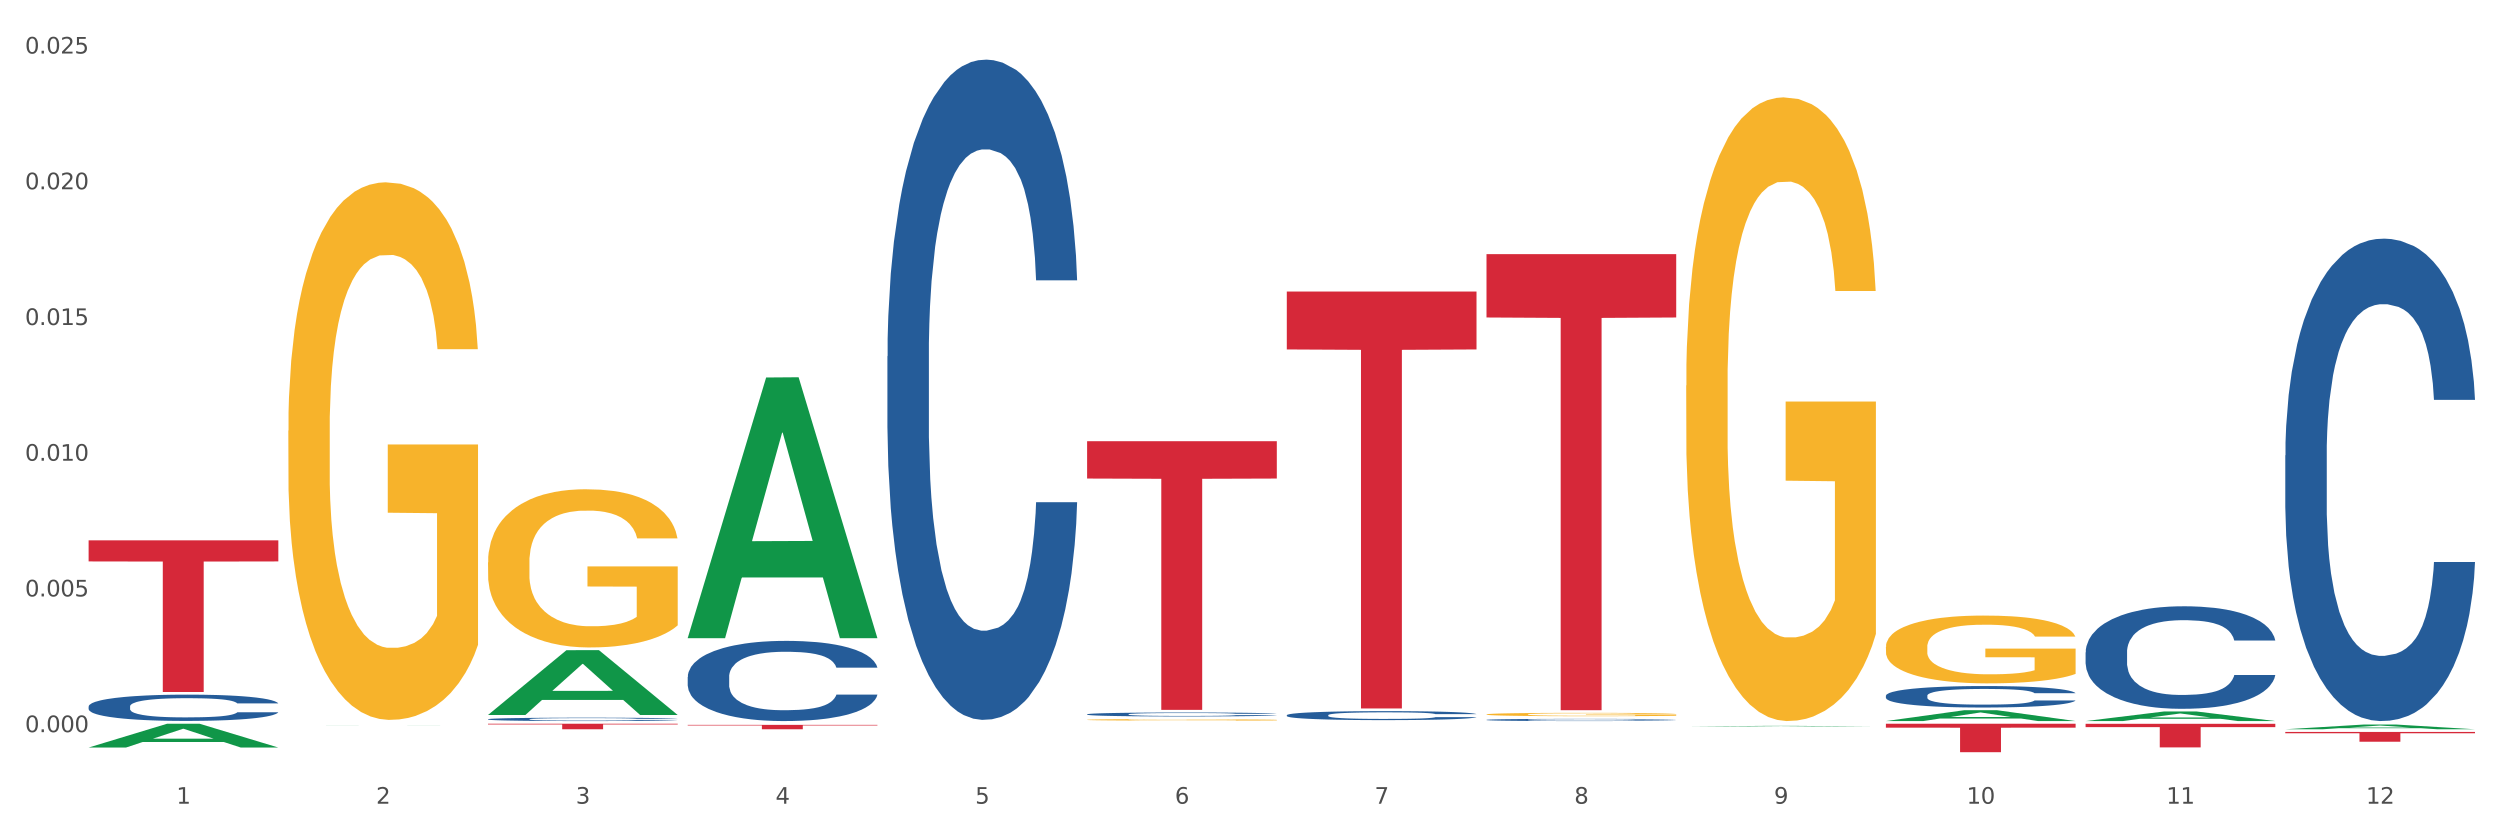 <?xml version="1.0" encoding="utf-8" standalone="no"?>
<!DOCTYPE svg PUBLIC "-//W3C//DTD SVG 1.1//EN"
  "http://www.w3.org/Graphics/SVG/1.1/DTD/svg11.dtd">
<svg xmlns:xlink="http://www.w3.org/1999/xlink" width="1080pt" height="360pt" viewBox="0 0 1080 360" xmlns="http://www.w3.org/2000/svg" version="1.1">
 <rect x="0" y="0" width="1080" height="360" fill="#333333" stroke="none"/>
 <defs>
  <style type="text/css">*{stroke-linejoin: round; stroke-linecap: butt}</style>
 </defs>
 <g id="figure_1">
  <g id="patch_1">
   <path d="M 0 360 
L 1080 360 
L 1080 0 
L 0 0 
z
" style="fill: #ffffff; stroke: #ffffff; stroke-linejoin: miter"/>
  </g>
  <g id="axes_1">
   <g id="matplotlib.axis_1">
    <g id="xtick_1">
     <g id="text_1">
      <!-- 1 -->
      <g style="fill: #4d4d4d" transform="translate(76.207 347.204) scale(0.096 -0.096)">
       <defs>
        <path id="DejaVuSans-31" d="M 794 531 
L 1825 531 
L 1825 4091 
L 703 3866 
L 703 4441 
L 1819 4666 
L 2450 4666 
L 2450 531 
L 3481 531 
L 3481 0 
L 794 0 
L 794 531 
z
" transform="scale(0.016)"/>
       </defs>
       <use xlink:href="#DejaVuSans-31"/>
      </g>
     </g>
    </g>
    <g id="xtick_2">
     <g id="text_2">
      <!-- 2 -->
      <g style="fill: #4d4d4d" transform="translate(162.476 347.204) scale(0.096 -0.096)">
       <defs>
        <path id="DejaVuSans-32" d="M 1228 531 
L 3431 531 
L 3431 0 
L 469 0 
L 469 531 
Q 828 903 1448 1529 
Q 2069 2156 2228 2338 
Q 2531 2678 2651 2914 
Q 2772 3150 2772 3378 
Q 2772 3750 2511 3984 
Q 2250 4219 1831 4219 
Q 1534 4219 1204 4116 
Q 875 4013 500 3803 
L 500 4441 
Q 881 4594 1212 4672 
Q 1544 4750 1819 4750 
Q 2544 4750 2975 4387 
Q 3406 4025 3406 3419 
Q 3406 3131 3298 2873 
Q 3191 2616 2906 2266 
Q 2828 2175 2409 1742 
Q 1991 1309 1228 531 
z
" transform="scale(0.016)"/>
       </defs>
       <use xlink:href="#DejaVuSans-32"/>
      </g>
     </g>
    </g>
    <g id="xtick_3">
     <g id="text_3">
      <!-- 3 -->
      <g style="fill: #4d4d4d" transform="translate(248.745 347.204) scale(0.096 -0.096)">
       <defs>
        <path id="DejaVuSans-33" d="M 2597 2516 
Q 3050 2419 3304 2112 
Q 3559 1806 3559 1356 
Q 3559 666 3084 287 
Q 2609 -91 1734 -91 
Q 1441 -91 1130 -33 
Q 819 25 488 141 
L 488 750 
Q 750 597 1062 519 
Q 1375 441 1716 441 
Q 2309 441 2620 675 
Q 2931 909 2931 1356 
Q 2931 1769 2642 2001 
Q 2353 2234 1838 2234 
L 1294 2234 
L 1294 2753 
L 1863 2753 
Q 2328 2753 2575 2939 
Q 2822 3125 2822 3475 
Q 2822 3834 2567 4026 
Q 2313 4219 1838 4219 
Q 1578 4219 1281 4162 
Q 984 4106 628 3988 
L 628 4550 
Q 988 4650 1302 4700 
Q 1616 4750 1894 4750 
Q 2613 4750 3031 4423 
Q 3450 4097 3450 3541 
Q 3450 3153 3228 2886 
Q 3006 2619 2597 2516 
z
" transform="scale(0.016)"/>
       </defs>
       <use xlink:href="#DejaVuSans-33"/>
      </g>
     </g>
    </g>
    <g id="xtick_4">
     <g id="text_4">
      <!-- 4 -->
      <g style="fill: #4d4d4d" transform="translate(335.014 347.204) scale(0.096 -0.096)">
       <defs>
        <path id="DejaVuSans-34" d="M 2419 4116 
L 825 1625 
L 2419 1625 
L 2419 4116 
z
M 2253 4666 
L 3047 4666 
L 3047 1625 
L 3713 1625 
L 3713 1100 
L 3047 1100 
L 3047 0 
L 2419 0 
L 2419 1100 
L 313 1100 
L 313 1709 
L 2253 4666 
z
" transform="scale(0.016)"/>
       </defs>
       <use xlink:href="#DejaVuSans-34"/>
      </g>
     </g>
    </g>
    <g id="xtick_5">
     <g id="text_5">
      <!-- 5 -->
      <g style="fill: #4d4d4d" transform="translate(421.284 347.204) scale(0.096 -0.096)">
       <defs>
        <path id="DejaVuSans-35" d="M 691 4666 
L 3169 4666 
L 3169 4134 
L 1269 4134 
L 1269 2991 
Q 1406 3038 1543 3061 
Q 1681 3084 1819 3084 
Q 2600 3084 3056 2656 
Q 3513 2228 3513 1497 
Q 3513 744 3044 326 
Q 2575 -91 1722 -91 
Q 1428 -91 1123 -41 
Q 819 9 494 109 
L 494 744 
Q 775 591 1075 516 
Q 1375 441 1709 441 
Q 2250 441 2565 725 
Q 2881 1009 2881 1497 
Q 2881 1984 2565 2268 
Q 2250 2553 1709 2553 
Q 1456 2553 1204 2497 
Q 953 2441 691 2322 
L 691 4666 
z
" transform="scale(0.016)"/>
       </defs>
       <use xlink:href="#DejaVuSans-35"/>
      </g>
     </g>
    </g>
    <g id="xtick_6">
     <g id="text_6">
      <!-- 6 -->
      <g style="fill: #4d4d4d" transform="translate(507.553 347.204) scale(0.096 -0.096)">
       <defs>
        <path id="DejaVuSans-36" d="M 2113 2584 
Q 1688 2584 1439 2293 
Q 1191 2003 1191 1497 
Q 1191 994 1439 701 
Q 1688 409 2113 409 
Q 2538 409 2786 701 
Q 3034 994 3034 1497 
Q 3034 2003 2786 2293 
Q 2538 2584 2113 2584 
z
M 3366 4563 
L 3366 3988 
Q 3128 4100 2886 4159 
Q 2644 4219 2406 4219 
Q 1781 4219 1451 3797 
Q 1122 3375 1075 2522 
Q 1259 2794 1537 2939 
Q 1816 3084 2150 3084 
Q 2853 3084 3261 2657 
Q 3669 2231 3669 1497 
Q 3669 778 3244 343 
Q 2819 -91 2113 -91 
Q 1303 -91 875 529 
Q 447 1150 447 2328 
Q 447 3434 972 4092 
Q 1497 4750 2381 4750 
Q 2619 4750 2861 4703 
Q 3103 4656 3366 4563 
z
" transform="scale(0.016)"/>
       </defs>
       <use xlink:href="#DejaVuSans-36"/>
      </g>
     </g>
    </g>
    <g id="xtick_7">
     <g id="text_7">
      <!-- 7 -->
      <g style="fill: #4d4d4d" transform="translate(593.822 347.204) scale(0.096 -0.096)">
       <defs>
        <path id="DejaVuSans-37" d="M 525 4666 
L 3525 4666 
L 3525 4397 
L 1831 0 
L 1172 0 
L 2766 4134 
L 525 4134 
L 525 4666 
z
" transform="scale(0.016)"/>
       </defs>
       <use xlink:href="#DejaVuSans-37"/>
      </g>
     </g>
    </g>
    <g id="xtick_8">
     <g id="text_8">
      <!-- 8 -->
      <g style="fill: #4d4d4d" transform="translate(680.091 347.204) scale(0.096 -0.096)">
       <defs>
        <path id="DejaVuSans-38" d="M 2034 2216 
Q 1584 2216 1326 1975 
Q 1069 1734 1069 1313 
Q 1069 891 1326 650 
Q 1584 409 2034 409 
Q 2484 409 2743 651 
Q 3003 894 3003 1313 
Q 3003 1734 2745 1975 
Q 2488 2216 2034 2216 
z
M 1403 2484 
Q 997 2584 770 2862 
Q 544 3141 544 3541 
Q 544 4100 942 4425 
Q 1341 4750 2034 4750 
Q 2731 4750 3128 4425 
Q 3525 4100 3525 3541 
Q 3525 3141 3298 2862 
Q 3072 2584 2669 2484 
Q 3125 2378 3379 2068 
Q 3634 1759 3634 1313 
Q 3634 634 3220 271 
Q 2806 -91 2034 -91 
Q 1263 -91 848 271 
Q 434 634 434 1313 
Q 434 1759 690 2068 
Q 947 2378 1403 2484 
z
M 1172 3481 
Q 1172 3119 1398 2916 
Q 1625 2713 2034 2713 
Q 2441 2713 2670 2916 
Q 2900 3119 2900 3481 
Q 2900 3844 2670 4047 
Q 2441 4250 2034 4250 
Q 1625 4250 1398 4047 
Q 1172 3844 1172 3481 
z
" transform="scale(0.016)"/>
       </defs>
       <use xlink:href="#DejaVuSans-38"/>
      </g>
     </g>
    </g>
    <g id="xtick_9">
     <g id="text_9">
      <!-- 9 -->
      <g style="fill: #4d4d4d" transform="translate(766.361 347.204) scale(0.096 -0.096)">
       <defs>
        <path id="DejaVuSans-39" d="M 703 97 
L 703 672 
Q 941 559 1184 500 
Q 1428 441 1663 441 
Q 2288 441 2617 861 
Q 2947 1281 2994 2138 
Q 2813 1869 2534 1725 
Q 2256 1581 1919 1581 
Q 1219 1581 811 2004 
Q 403 2428 403 3163 
Q 403 3881 828 4315 
Q 1253 4750 1959 4750 
Q 2769 4750 3195 4129 
Q 3622 3509 3622 2328 
Q 3622 1225 3098 567 
Q 2575 -91 1691 -91 
Q 1453 -91 1209 -44 
Q 966 3 703 97 
z
M 1959 2075 
Q 2384 2075 2632 2365 
Q 2881 2656 2881 3163 
Q 2881 3666 2632 3958 
Q 2384 4250 1959 4250 
Q 1534 4250 1286 3958 
Q 1038 3666 1038 3163 
Q 1038 2656 1286 2365 
Q 1534 2075 1959 2075 
z
" transform="scale(0.016)"/>
       </defs>
       <use xlink:href="#DejaVuSans-39"/>
      </g>
     </g>
    </g>
    <g id="xtick_10">
     <g id="text_10">
      <!-- 10 -->
      <g style="fill: #4d4d4d" transform="translate(849.576 347.204) scale(0.096 -0.096)">
       <defs>
        <path id="DejaVuSans-30" d="M 2034 4250 
Q 1547 4250 1301 3770 
Q 1056 3291 1056 2328 
Q 1056 1369 1301 889 
Q 1547 409 2034 409 
Q 2525 409 2770 889 
Q 3016 1369 3016 2328 
Q 3016 3291 2770 3770 
Q 2525 4250 2034 4250 
z
M 2034 4750 
Q 2819 4750 3233 4129 
Q 3647 3509 3647 2328 
Q 3647 1150 3233 529 
Q 2819 -91 2034 -91 
Q 1250 -91 836 529 
Q 422 1150 422 2328 
Q 422 3509 836 4129 
Q 1250 4750 2034 4750 
z
" transform="scale(0.016)"/>
       </defs>
       <use xlink:href="#DejaVuSans-31"/>
       <use xlink:href="#DejaVuSans-30" transform="translate(63.623 0)"/>
      </g>
     </g>
    </g>
    <g id="xtick_11">
     <g id="text_11">
      <!-- 11 -->
      <g style="fill: #4d4d4d" transform="translate(935.845 347.204) scale(0.096 -0.096)">
       <use xlink:href="#DejaVuSans-31"/>
       <use xlink:href="#DejaVuSans-31" transform="translate(63.623 0)"/>
      </g>
     </g>
    </g>
    <g id="xtick_12">
     <g id="text_12">
      <!-- 12 -->
      <g style="fill: #4d4d4d" transform="translate(1022.114 347.204) scale(0.096 -0.096)">
       <use xlink:href="#DejaVuSans-31"/>
       <use xlink:href="#DejaVuSans-32" transform="translate(63.623 0)"/>
      </g>
     </g>
    </g>
    <g id="xtick_13"/>
    <g id="xtick_14"/>
    <g id="xtick_15"/>
    <g id="xtick_16"/>
    <g id="xtick_17"/>
    <g id="xtick_18"/>
    <g id="xtick_19"/>
    <g id="xtick_20"/>
    <g id="xtick_21"/>
    <g id="xtick_22"/>
    <g id="xtick_23"/>
   </g>
   <g id="matplotlib.axis_2">
    <g id="ytick_1">
     <g id="text_13">
      <!-- 0.000 -->
      <g style="fill: #4d4d4d" transform="translate(10.8 316.294) scale(0.096 -0.096)">
       <defs>
        <path id="DejaVuSans-2e" d="M 684 794 
L 1344 794 
L 1344 0 
L 684 0 
L 684 794 
z
" transform="scale(0.016)"/>
       </defs>
       <use xlink:href="#DejaVuSans-30"/>
       <use xlink:href="#DejaVuSans-2e" transform="translate(63.623 0)"/>
       <use xlink:href="#DejaVuSans-30" transform="translate(95.41 0)"/>
       <use xlink:href="#DejaVuSans-30" transform="translate(159.033 0)"/>
       <use xlink:href="#DejaVuSans-30" transform="translate(222.656 0)"/>
      </g>
     </g>
    </g>
    <g id="ytick_2">
     <g id="text_14">
      <!-- 0.005 -->
      <g style="fill: #4d4d4d" transform="translate(10.8 257.663) scale(0.096 -0.096)">
       <use xlink:href="#DejaVuSans-30"/>
       <use xlink:href="#DejaVuSans-2e" transform="translate(63.623 0)"/>
       <use xlink:href="#DejaVuSans-30" transform="translate(95.41 0)"/>
       <use xlink:href="#DejaVuSans-30" transform="translate(159.033 0)"/>
       <use xlink:href="#DejaVuSans-35" transform="translate(222.656 0)"/>
      </g>
     </g>
    </g>
    <g id="ytick_3">
     <g id="text_15">
      <!-- 0.010 -->
      <g style="fill: #4d4d4d" transform="translate(10.8 199.032) scale(0.096 -0.096)">
       <use xlink:href="#DejaVuSans-30"/>
       <use xlink:href="#DejaVuSans-2e" transform="translate(63.623 0)"/>
       <use xlink:href="#DejaVuSans-30" transform="translate(95.41 0)"/>
       <use xlink:href="#DejaVuSans-31" transform="translate(159.033 0)"/>
       <use xlink:href="#DejaVuSans-30" transform="translate(222.656 0)"/>
      </g>
     </g>
    </g>
    <g id="ytick_4">
     <g id="text_16">
      <!-- 0.015 -->
      <g style="fill: #4d4d4d" transform="translate(10.8 140.401) scale(0.096 -0.096)">
       <use xlink:href="#DejaVuSans-30"/>
       <use xlink:href="#DejaVuSans-2e" transform="translate(63.623 0)"/>
       <use xlink:href="#DejaVuSans-30" transform="translate(95.41 0)"/>
       <use xlink:href="#DejaVuSans-31" transform="translate(159.033 0)"/>
       <use xlink:href="#DejaVuSans-35" transform="translate(222.656 0)"/>
      </g>
     </g>
    </g>
    <g id="ytick_5">
     <g id="text_17">
      <!-- 0.020 -->
      <g style="fill: #4d4d4d" transform="translate(10.8 81.77) scale(0.096 -0.096)">
       <use xlink:href="#DejaVuSans-30"/>
       <use xlink:href="#DejaVuSans-2e" transform="translate(63.623 0)"/>
       <use xlink:href="#DejaVuSans-30" transform="translate(95.41 0)"/>
       <use xlink:href="#DejaVuSans-32" transform="translate(159.033 0)"/>
       <use xlink:href="#DejaVuSans-30" transform="translate(222.656 0)"/>
      </g>
     </g>
    </g>
    <g id="ytick_6">
     <g id="text_18">
      <!-- 0.025 -->
      <g style="fill: #4d4d4d" transform="translate(10.8 23.139) scale(0.096 -0.096)">
       <use xlink:href="#DejaVuSans-30"/>
       <use xlink:href="#DejaVuSans-2e" transform="translate(63.623 0)"/>
       <use xlink:href="#DejaVuSans-30" transform="translate(95.41 0)"/>
       <use xlink:href="#DejaVuSans-32" transform="translate(159.033 0)"/>
       <use xlink:href="#DejaVuSans-35" transform="translate(222.656 0)"/>
      </g>
     </g>
    </g>
    <g id="ytick_7"/>
    <g id="ytick_8"/>
    <g id="ytick_9"/>
    <g id="ytick_10"/>
    <g id="ytick_11"/>
   </g>
   <g id="PolyCollection_1">
    <path d="M 38.283 322.921 
L 38.367 322.911 
L 72.164 312.657 
L 86.189 312.647 
L 120.239 322.94 
L 104.017 322.94 
L 96.666 320.543 
L 61.771 320.543 
L 61.518 320.582 
L 54.421 322.94 
L 38.283 322.94 
L 38.283 322.921 
L 66.165 319.113 
L 92.272 319.103 
L 79.345 314.841 
L 79.176 314.822 
L 79.007 314.851 
L 66.08 319.103 
L 66.165 319.113 
L 38.283 322.921 
z
" clip-path="url(#pe00912543a)" style="fill: #109648"/>
    <path d="M 814.706 312.647 
L 896.662 312.647 
L 896.662 314.357 
L 864.423 314.368 
L 864.423 324.95 
L 846.75 324.95 
L 846.75 314.368 
L 814.706 314.357 
L 814.706 312.659 
L 814.706 312.647 
z
" clip-path="url(#pe00912543a)" style="fill: #d62839"/>
    <path d="M 642.167 109.773 
L 724.123 109.773 
L 724.123 137.153 
L 691.885 137.338 
L 691.885 306.801 
L 674.212 306.801 
L 674.212 137.338 
L 642.167 137.153 
L 642.167 109.958 
L 642.167 109.773 
z
" clip-path="url(#pe00912543a)" style="fill: #d62839"/>
    <path d="M 124.552 186.073 
L 124.649 185.861 
L 124.649 178.225 
L 124.842 171.65 
L 125.81 155.743 
L 127.261 142.593 
L 128.326 135.594 
L 129.39 129.867 
L 130.648 124.14 
L 132.196 118.201 
L 135.002 109.505 
L 136.744 105.051 
L 138.873 100.385 
L 142.743 93.598 
L 145.549 89.78 
L 148.452 86.599 
L 153.193 82.781 
L 156.289 81.084 
L 159.579 79.812 
L 163.546 78.963 
L 166.546 78.751 
L 173.126 79.387 
L 178.738 81.296 
L 181.447 82.781 
L 184.93 85.326 
L 186.769 87.023 
L 189.768 90.417 
L 192.865 94.871 
L 194.994 98.688 
L 198.187 105.9 
L 200.606 113.111 
L 202.831 122.019 
L 203.992 128.17 
L 204.863 133.897 
L 205.637 140.472 
L 206.411 150.865 
L 188.994 150.865 
L 188.317 143.441 
L 187.253 136.442 
L 185.705 129.655 
L 184.35 125.413 
L 182.028 120.11 
L 179.899 116.717 
L 177.673 114.172 
L 174.964 112.051 
L 172.835 110.99 
L 169.836 110.142 
L 163.934 110.354 
L 159.966 112.051 
L 157.257 114.172 
L 155.515 116.08 
L 153.967 118.201 
L 152.226 121.171 
L 150.194 125.625 
L 148.742 129.655 
L 147.291 134.745 
L 146.13 139.835 
L 145.065 145.774 
L 144.194 152.137 
L 143.517 158.712 
L 142.937 166.772 
L 142.453 180.134 
L 142.453 209.192 
L 142.646 215.767 
L 143.13 224.463 
L 143.711 231.038 
L 144.678 238.885 
L 145.549 244.188 
L 147.194 251.823 
L 149.032 258.186 
L 150.484 262.216 
L 151.935 265.61 
L 154.451 270.276 
L 157.257 274.094 
L 159.676 276.427 
L 162.966 278.548 
L 165.191 279.396 
L 167.127 279.82 
L 171.868 279.82 
L 175.254 279.184 
L 179.028 277.699 
L 181.931 275.791 
L 184.35 273.457 
L 187.059 269.64 
L 188.801 266.034 
L 188.801 221.705 
L 167.514 221.493 
L 167.514 192.012 
L 206.508 192.012 
L 206.508 278.548 
L 204.863 283.002 
L 203.025 287.032 
L 201.089 290.637 
L 198.187 295.091 
L 194.703 299.333 
L 191.607 302.303 
L 188.317 304.848 
L 184.447 307.181 
L 179.415 309.302 
L 176.319 310.15 
L 172.448 310.787 
L 167.901 310.999 
L 163.934 310.575 
L 160.063 309.514 
L 155.999 307.605 
L 152.032 304.848 
L 149.032 302.091 
L 146.033 298.697 
L 142.84 294.243 
L 140.324 290.001 
L 138.389 286.183 
L 136.26 281.305 
L 133.938 274.942 
L 132.196 269.215 
L 130.648 263.277 
L 129.003 255.641 
L 127.842 249.066 
L 126.681 240.794 
L 126.004 234.643 
L 125.23 225.099 
L 124.649 211.737 
L 124.552 186.073 
z
" clip-path="url(#pe00912543a)" style="fill: #f7b32b"/>
    <path d="M 469.629 190.606 
L 551.585 190.606 
L 551.585 206.733 
L 519.346 206.842 
L 519.346 306.653 
L 501.673 306.653 
L 501.673 206.842 
L 469.629 206.733 
L 469.629 190.715 
L 469.629 190.606 
z
" clip-path="url(#pe00912543a)" style="fill: #d62839"/>
    <path d="M 297.091 313.152 
L 379.046 313.152 
L 379.046 313.413 
L 346.808 313.415 
L 346.808 315.031 
L 329.135 315.031 
L 329.135 313.415 
L 297.091 313.413 
L 297.091 313.154 
L 297.091 313.152 
z
" clip-path="url(#pe00912543a)" style="fill: #d62839"/>
    <path d="M 210.821 312.647 
L 292.777 312.647 
L 292.777 312.98 
L 260.539 312.982 
L 260.539 315.044 
L 242.866 315.044 
L 242.866 312.982 
L 210.821 312.98 
L 210.821 312.649 
L 210.821 312.647 
z
" clip-path="url(#pe00912543a)" style="fill: #d62839"/>
    <path d="M 38.283 233.433 
L 120.239 233.433 
L 120.239 242.536 
L 88 242.597 
L 88 298.933 
L 70.327 298.933 
L 70.327 242.597 
L 38.283 242.536 
L 38.283 233.495 
L 38.283 233.433 
z
" clip-path="url(#pe00912543a)" style="fill: #d62839"/>
    <path d="M 38.283 305.184 
L 38.38 305.174 
L 38.38 304.883 
L 38.67 304.489 
L 39.736 303.763 
L 41.092 303.213 
L 43.417 302.57 
L 44.677 302.301 
L 46.324 302 
L 49.714 301.512 
L 53.589 301.097 
L 56.302 300.869 
L 58.336 300.724 
L 62.889 300.465 
L 65.505 300.351 
L 68.217 300.257 
L 70.542 300.195 
L 74.417 300.123 
L 77.517 300.091 
L 81.101 300.081 
L 84.105 300.091 
L 88.076 300.133 
L 93.889 300.257 
L 96.117 300.33 
L 99.12 300.454 
L 102.22 300.62 
L 104.739 300.786 
L 107.645 301.025 
L 110.648 301.336 
L 113.554 301.73 
L 115.589 302.093 
L 117.236 302.477 
L 118.689 302.944 
L 119.754 303.452 
L 120.239 303.877 
L 102.511 303.877 
L 102.026 303.493 
L 101.058 303.078 
L 100.089 302.798 
L 99.023 302.57 
L 97.376 302.311 
L 95.923 302.145 
L 93.501 301.948 
L 91.273 301.823 
L 89.433 301.751 
L 87.205 301.689 
L 82.458 301.626 
L 79.067 301.626 
L 76.936 301.647 
L 74.32 301.699 
L 72.092 301.772 
L 69.477 301.896 
L 67.442 302.031 
L 65.408 302.207 
L 64.245 302.332 
L 62.502 302.56 
L 61.339 302.747 
L 59.789 303.068 
L 58.917 303.296 
L 57.367 303.887 
L 56.689 304.323 
L 56.399 304.624 
L 56.205 304.956 
L 56.205 306.574 
L 56.786 307.3 
L 57.27 307.611 
L 58.045 307.964 
L 59.498 308.42 
L 61.63 308.866 
L 63.858 309.187 
L 65.698 309.385 
L 67.442 309.53 
L 69.186 309.644 
L 71.317 309.748 
L 73.061 309.81 
L 75.677 309.872 
L 78.776 309.903 
L 81.198 309.903 
L 86.139 309.851 
L 88.367 309.799 
L 90.498 309.727 
L 92.823 309.613 
L 94.664 309.488 
L 95.73 309.395 
L 97.473 309.198 
L 98.83 308.99 
L 99.992 308.752 
L 100.767 308.544 
L 101.639 308.233 
L 102.317 307.881 
L 102.511 307.694 
L 120.239 307.694 
L 119.851 308.067 
L 119.173 308.43 
L 117.817 308.918 
L 116.751 309.198 
L 115.104 309.54 
L 113.361 309.831 
L 110.939 310.152 
L 108.711 310.391 
L 106.386 310.598 
L 103.867 310.785 
L 99.314 311.044 
L 97.667 311.117 
L 94.18 311.241 
L 91.467 311.314 
L 87.495 311.386 
L 83.426 311.428 
L 79.164 311.438 
L 75.386 311.417 
L 71.22 311.355 
L 68.605 311.293 
L 65.698 311.2 
L 62.308 311.054 
L 59.111 310.878 
L 56.108 310.671 
L 53.299 310.432 
L 50.683 310.162 
L 47.292 309.716 
L 44.774 309.281 
L 42.933 308.876 
L 41.674 308.534 
L 40.414 308.098 
L 39.736 307.798 
L 38.67 307.072 
L 38.283 306.397 
L 38.283 305.184 
z
" clip-path="url(#pe00912543a)" style="fill: #255c99"/>
    <path d="M 210.821 310.694 
L 210.918 310.692 
L 210.918 310.655 
L 211.209 310.604 
L 212.275 310.51 
L 213.631 310.44 
L 215.956 310.357 
L 217.215 310.322 
L 218.862 310.283 
L 222.253 310.22 
L 226.128 310.167 
L 228.84 310.137 
L 230.874 310.119 
L 235.428 310.085 
L 238.043 310.071 
L 240.756 310.059 
L 243.081 310.051 
L 246.956 310.041 
L 250.056 310.037 
L 253.64 310.036 
L 256.643 310.037 
L 260.615 310.043 
L 266.427 310.059 
L 268.655 310.068 
L 271.659 310.084 
L 274.759 310.105 
L 277.277 310.127 
L 280.183 310.158 
L 283.187 310.198 
L 286.093 310.248 
L 288.127 310.295 
L 289.774 310.345 
L 291.227 310.405 
L 292.293 310.47 
L 292.777 310.525 
L 275.049 310.525 
L 274.565 310.476 
L 273.596 310.422 
L 272.627 310.386 
L 271.562 310.357 
L 269.915 310.323 
L 268.462 310.302 
L 266.04 310.276 
L 263.812 310.26 
L 261.971 310.251 
L 259.743 310.243 
L 254.996 310.235 
L 251.606 310.235 
L 249.474 310.238 
L 246.859 310.244 
L 244.631 310.254 
L 242.015 310.27 
L 239.981 310.287 
L 237.946 310.31 
L 236.784 310.326 
L 235.04 310.355 
L 233.878 310.379 
L 232.328 310.421 
L 231.456 310.45 
L 229.906 310.526 
L 229.228 310.583 
L 228.937 310.621 
L 228.743 310.664 
L 228.743 310.873 
L 229.324 310.966 
L 229.809 311.006 
L 230.584 311.052 
L 232.037 311.111 
L 234.168 311.168 
L 236.396 311.209 
L 238.237 311.235 
L 239.981 311.254 
L 241.724 311.268 
L 243.856 311.282 
L 245.599 311.29 
L 248.215 311.298 
L 251.315 311.302 
L 253.737 311.302 
L 258.677 311.295 
L 260.905 311.288 
L 263.037 311.279 
L 265.362 311.264 
L 267.202 311.248 
L 268.268 311.236 
L 270.012 311.211 
L 271.368 311.184 
L 272.53 311.153 
L 273.305 311.127 
L 274.177 311.087 
L 274.855 311.041 
L 275.049 311.017 
L 292.777 311.017 
L 292.39 311.065 
L 291.712 311.112 
L 290.355 311.175 
L 289.29 311.211 
L 287.643 311.255 
L 285.899 311.292 
L 283.477 311.334 
L 281.249 311.365 
L 278.924 311.391 
L 276.405 311.415 
L 271.852 311.449 
L 270.205 311.458 
L 266.718 311.474 
L 264.005 311.483 
L 260.034 311.493 
L 255.965 311.498 
L 251.702 311.5 
L 247.924 311.497 
L 243.759 311.489 
L 241.143 311.481 
L 238.237 311.469 
L 234.846 311.45 
L 231.649 311.427 
L 228.646 311.401 
L 225.837 311.37 
L 223.221 311.335 
L 219.831 311.278 
L 217.312 311.222 
L 215.471 311.169 
L 214.212 311.125 
L 212.953 311.069 
L 212.275 311.03 
L 211.209 310.937 
L 210.821 310.85 
L 210.821 310.694 
z
" clip-path="url(#pe00912543a)" style="fill: #255c99"/>
    <path d="M 297.091 292.423 
L 297.187 292.392 
L 297.187 291.506 
L 297.478 290.304 
L 298.544 288.089 
L 299.9 286.412 
L 302.225 284.451 
L 303.484 283.628 
L 305.131 282.711 
L 308.522 281.224 
L 312.397 279.959 
L 315.109 279.263 
L 317.144 278.82 
L 321.697 278.029 
L 324.312 277.681 
L 327.025 277.396 
L 329.35 277.206 
L 333.225 276.985 
L 336.325 276.89 
L 339.909 276.858 
L 342.912 276.89 
L 346.884 277.017 
L 352.697 277.396 
L 354.925 277.618 
L 357.928 277.997 
L 361.028 278.504 
L 363.546 279.01 
L 366.453 279.737 
L 369.456 280.686 
L 372.362 281.889 
L 374.396 282.996 
L 376.043 284.166 
L 377.496 285.59 
L 378.562 287.14 
L 379.046 288.437 
L 361.318 288.437 
L 360.834 287.267 
L 359.865 286.001 
L 358.896 285.147 
L 357.831 284.451 
L 356.184 283.66 
L 354.731 283.154 
L 352.309 282.553 
L 350.081 282.173 
L 348.24 281.952 
L 346.012 281.762 
L 341.265 281.572 
L 337.875 281.572 
L 335.744 281.635 
L 333.128 281.794 
L 330.9 282.015 
L 328.284 282.395 
L 326.25 282.806 
L 324.215 283.344 
L 323.053 283.723 
L 321.309 284.419 
L 320.147 284.989 
L 318.597 285.97 
L 317.725 286.666 
L 316.175 288.469 
L 315.497 289.797 
L 315.206 290.715 
L 315.012 291.727 
L 315.012 296.662 
L 315.594 298.877 
L 316.078 299.826 
L 316.853 300.902 
L 318.306 302.294 
L 320.437 303.654 
L 322.665 304.635 
L 324.506 305.236 
L 326.25 305.679 
L 327.994 306.027 
L 330.125 306.343 
L 331.869 306.533 
L 334.484 306.723 
L 337.584 306.817 
L 340.006 306.817 
L 344.947 306.659 
L 347.175 306.501 
L 349.306 306.28 
L 351.631 305.932 
L 353.472 305.552 
L 354.537 305.267 
L 356.281 304.666 
L 357.637 304.034 
L 358.8 303.306 
L 359.575 302.673 
L 360.446 301.724 
L 361.125 300.648 
L 361.318 300.079 
L 379.046 300.079 
L 378.659 301.218 
L 377.981 302.325 
L 376.625 303.812 
L 375.559 304.666 
L 373.912 305.71 
L 372.168 306.596 
L 369.746 307.577 
L 367.518 308.304 
L 365.193 308.937 
L 362.675 309.506 
L 358.121 310.297 
L 356.475 310.519 
L 352.987 310.898 
L 350.275 311.12 
L 346.303 311.341 
L 342.234 311.468 
L 337.972 311.5 
L 334.194 311.436 
L 330.028 311.246 
L 327.412 311.057 
L 324.506 310.772 
L 321.115 310.329 
L 317.919 309.791 
L 314.916 309.158 
L 312.106 308.431 
L 309.491 307.608 
L 306.1 306.248 
L 303.581 304.919 
L 301.741 303.686 
L 300.481 302.642 
L 299.222 301.313 
L 298.544 300.395 
L 297.478 298.181 
L 297.091 296.125 
L 297.091 292.423 
z
" clip-path="url(#pe00912543a)" style="fill: #255c99"/>
    <path d="M 900.975 312.694 
L 982.931 312.694 
L 982.931 314.108 
L 950.692 314.117 
L 950.692 322.869 
L 933.019 322.869 
L 933.019 314.117 
L 900.975 314.108 
L 900.975 312.703 
L 900.975 312.694 
z
" clip-path="url(#pe00912543a)" style="fill: #d62839"/>
    <path d="M 383.36 153.917 
L 383.457 153.657 
L 383.457 146.363 
L 383.747 136.465 
L 384.813 118.231 
L 386.169 104.426 
L 388.494 88.276 
L 389.754 81.503 
L 391.4 73.949 
L 394.791 61.706 
L 398.666 51.287 
L 401.378 45.556 
L 403.413 41.909 
L 407.966 35.397 
L 410.582 32.532 
L 413.294 30.188 
L 415.619 28.625 
L 419.494 26.801 
L 422.594 26.02 
L 426.178 25.759 
L 429.181 26.02 
L 433.153 27.062 
L 438.966 30.188 
L 441.194 32.011 
L 444.197 35.137 
L 447.297 39.305 
L 449.816 43.472 
L 452.722 49.464 
L 455.725 57.278 
L 458.631 67.176 
L 460.666 76.293 
L 462.312 85.931 
L 463.766 97.653 
L 464.831 110.417 
L 465.316 121.097 
L 447.588 121.097 
L 447.103 111.459 
L 446.134 101.039 
L 445.166 94.006 
L 444.1 88.276 
L 442.453 81.763 
L 441 77.596 
L 438.578 72.647 
L 436.35 69.521 
L 434.51 67.697 
L 432.281 66.134 
L 427.535 64.572 
L 424.144 64.572 
L 422.013 65.093 
L 419.397 66.395 
L 417.169 68.218 
L 414.553 71.344 
L 412.519 74.73 
L 410.485 79.159 
L 409.322 82.284 
L 407.578 88.015 
L 406.416 92.704 
L 404.866 100.779 
L 403.994 106.509 
L 402.444 121.357 
L 401.766 132.297 
L 401.475 139.851 
L 401.282 148.187 
L 401.282 188.822 
L 401.863 207.056 
L 402.347 214.871 
L 403.122 223.727 
L 404.575 235.188 
L 406.707 246.389 
L 408.935 254.464 
L 410.775 259.413 
L 412.519 263.06 
L 414.263 265.925 
L 416.394 268.53 
L 418.138 270.093 
L 420.753 271.656 
L 423.853 272.438 
L 426.275 272.438 
L 431.216 271.135 
L 433.444 269.833 
L 435.575 268.009 
L 437.9 265.144 
L 439.741 262.018 
L 440.806 259.674 
L 442.55 254.725 
L 443.906 249.515 
L 445.069 243.524 
L 445.844 238.314 
L 446.716 230.5 
L 447.394 221.643 
L 447.588 216.955 
L 465.316 216.955 
L 464.928 226.332 
L 464.25 235.449 
L 462.894 247.692 
L 461.828 254.725 
L 460.181 263.321 
L 458.437 270.614 
L 456.016 278.689 
L 453.788 284.68 
L 451.463 289.89 
L 448.944 294.579 
L 444.391 301.091 
L 442.744 302.914 
L 439.256 306.04 
L 436.544 307.863 
L 432.572 309.687 
L 428.503 310.729 
L 424.241 310.989 
L 420.463 310.468 
L 416.297 308.905 
L 413.682 307.342 
L 410.775 304.998 
L 407.385 301.351 
L 404.188 296.923 
L 401.185 291.713 
L 398.375 285.722 
L 395.76 278.95 
L 392.369 267.749 
L 389.85 256.809 
L 388.01 246.65 
L 386.75 238.054 
L 385.491 227.113 
L 384.813 219.559 
L 383.747 201.325 
L 383.36 184.394 
L 383.36 153.917 
z
" clip-path="url(#pe00912543a)" style="fill: #255c99"/>
    <path d="M 555.898 308.953 
L 555.995 308.949 
L 555.995 308.85 
L 556.286 308.715 
L 557.351 308.467 
L 558.708 308.278 
L 561.033 308.058 
L 562.292 307.966 
L 563.939 307.863 
L 567.329 307.697 
L 571.204 307.555 
L 573.917 307.477 
L 575.951 307.427 
L 580.504 307.338 
L 583.12 307.299 
L 585.832 307.267 
L 588.157 307.246 
L 592.032 307.221 
L 595.132 307.21 
L 598.717 307.207 
L 601.72 307.21 
L 605.692 307.225 
L 611.504 307.267 
L 613.732 307.292 
L 616.735 307.335 
L 619.835 307.391 
L 622.354 307.448 
L 625.26 307.53 
L 628.263 307.636 
L 631.17 307.771 
L 633.204 307.895 
L 634.851 308.027 
L 636.304 308.186 
L 637.37 308.36 
L 637.854 308.506 
L 620.126 308.506 
L 619.642 308.374 
L 618.673 308.232 
L 617.704 308.137 
L 616.638 308.058 
L 614.992 307.97 
L 613.538 307.913 
L 611.117 307.846 
L 608.889 307.803 
L 607.048 307.778 
L 604.82 307.757 
L 600.073 307.736 
L 596.682 307.736 
L 594.551 307.743 
L 591.936 307.76 
L 589.707 307.785 
L 587.092 307.828 
L 585.057 307.874 
L 583.023 307.934 
L 581.861 307.977 
L 580.117 308.055 
L 578.954 308.119 
L 577.404 308.229 
L 576.532 308.307 
L 574.982 308.509 
L 574.304 308.658 
L 574.014 308.761 
L 573.82 308.875 
L 573.82 309.428 
L 574.401 309.677 
L 574.886 309.783 
L 575.661 309.904 
L 577.114 310.06 
L 579.245 310.212 
L 581.473 310.322 
L 583.314 310.39 
L 585.057 310.44 
L 586.801 310.479 
L 588.932 310.514 
L 590.676 310.535 
L 593.292 310.557 
L 596.392 310.567 
L 598.814 310.567 
L 603.754 310.55 
L 605.982 310.532 
L 608.114 310.507 
L 610.439 310.468 
L 612.279 310.425 
L 613.345 310.393 
L 615.088 310.326 
L 616.445 310.255 
L 617.607 310.173 
L 618.382 310.102 
L 619.254 309.996 
L 619.932 309.875 
L 620.126 309.811 
L 637.854 309.811 
L 637.466 309.939 
L 636.788 310.063 
L 635.432 310.23 
L 634.366 310.326 
L 632.72 310.443 
L 630.976 310.542 
L 628.554 310.652 
L 626.326 310.734 
L 624.001 310.805 
L 621.482 310.869 
L 616.929 310.958 
L 615.282 310.982 
L 611.795 311.025 
L 609.082 311.05 
L 605.11 311.075 
L 601.042 311.089 
L 596.779 311.092 
L 593.001 311.085 
L 588.836 311.064 
L 586.22 311.043 
L 583.314 311.011 
L 579.923 310.961 
L 576.726 310.901 
L 573.723 310.83 
L 570.914 310.748 
L 568.298 310.656 
L 564.908 310.503 
L 562.389 310.354 
L 560.548 310.216 
L 559.289 310.099 
L 558.029 309.95 
L 557.351 309.847 
L 556.286 309.599 
L 555.898 309.368 
L 555.898 308.953 
z
" clip-path="url(#pe00912543a)" style="fill: #255c99"/>
    <path d="M 642.167 310.975 
L 642.264 310.975 
L 642.264 310.95 
L 642.555 310.917 
L 643.621 310.856 
L 644.977 310.81 
L 647.302 310.756 
L 648.561 310.734 
L 650.208 310.709 
L 653.599 310.668 
L 657.474 310.633 
L 660.186 310.614 
L 662.22 310.602 
L 666.774 310.58 
L 669.389 310.57 
L 672.102 310.562 
L 674.427 310.557 
L 678.302 310.551 
L 681.402 310.549 
L 684.986 310.548 
L 687.989 310.549 
L 691.961 310.552 
L 697.773 310.562 
L 700.001 310.569 
L 703.005 310.579 
L 706.105 310.593 
L 708.623 310.607 
L 711.53 310.627 
L 714.533 310.653 
L 717.439 310.686 
L 719.473 310.716 
L 721.12 310.749 
L 722.573 310.788 
L 723.639 310.83 
L 724.123 310.866 
L 706.395 310.866 
L 705.911 310.834 
L 704.942 310.799 
L 703.973 310.775 
L 702.908 310.756 
L 701.261 310.735 
L 699.808 310.721 
L 697.386 310.704 
L 695.158 310.694 
L 693.317 310.688 
L 691.089 310.682 
L 686.342 310.677 
L 682.952 310.677 
L 680.82 310.679 
L 678.205 310.683 
L 675.977 310.689 
L 673.361 310.7 
L 671.327 310.711 
L 669.292 310.726 
L 668.13 310.736 
L 666.386 310.755 
L 665.224 310.771 
L 663.674 310.798 
L 662.802 310.817 
L 661.252 310.867 
L 660.574 310.903 
L 660.283 310.928 
L 660.089 310.956 
L 660.089 311.092 
L 660.67 311.153 
L 661.155 311.179 
L 661.93 311.208 
L 663.383 311.247 
L 665.514 311.284 
L 667.742 311.311 
L 669.583 311.327 
L 671.327 311.34 
L 673.07 311.349 
L 675.202 311.358 
L 676.945 311.363 
L 679.561 311.368 
L 682.661 311.371 
L 685.083 311.371 
L 690.023 311.367 
L 692.252 311.362 
L 694.383 311.356 
L 696.708 311.347 
L 698.548 311.336 
L 699.614 311.328 
L 701.358 311.312 
L 702.714 311.294 
L 703.876 311.274 
L 704.651 311.257 
L 705.523 311.231 
L 706.201 311.201 
L 706.395 311.186 
L 724.123 311.186 
L 723.736 311.217 
L 723.058 311.247 
L 721.701 311.288 
L 720.636 311.312 
L 718.989 311.34 
L 717.245 311.365 
L 714.823 311.392 
L 712.595 311.412 
L 710.27 311.429 
L 707.751 311.445 
L 703.198 311.466 
L 701.551 311.473 
L 698.064 311.483 
L 695.351 311.489 
L 691.38 311.495 
L 687.311 311.499 
L 683.048 311.5 
L 679.27 311.498 
L 675.105 311.493 
L 672.489 311.487 
L 669.583 311.48 
L 666.192 311.467 
L 662.995 311.453 
L 659.992 311.435 
L 657.183 311.415 
L 654.567 311.393 
L 651.177 311.355 
L 648.658 311.319 
L 646.817 311.285 
L 645.558 311.256 
L 644.299 311.22 
L 643.621 311.194 
L 642.555 311.134 
L 642.167 311.077 
L 642.167 310.975 
z
" clip-path="url(#pe00912543a)" style="fill: #255c99"/>
    <path d="M 814.706 300.538 
L 814.803 300.53 
L 814.803 300.292 
L 815.093 299.97 
L 816.159 299.377 
L 817.515 298.928 
L 819.84 298.402 
L 821.1 298.182 
L 822.746 297.936 
L 826.137 297.537 
L 830.012 297.198 
L 832.724 297.012 
L 834.759 296.893 
L 839.312 296.681 
L 841.928 296.588 
L 844.64 296.512 
L 846.965 296.461 
L 850.84 296.401 
L 853.94 296.376 
L 857.524 296.368 
L 860.527 296.376 
L 864.499 296.41 
L 870.312 296.512 
L 872.54 296.571 
L 875.543 296.673 
L 878.643 296.808 
L 881.162 296.944 
L 884.068 297.139 
L 887.071 297.393 
L 889.977 297.715 
L 892.012 298.012 
L 893.658 298.326 
L 895.112 298.707 
L 896.177 299.122 
L 896.662 299.47 
L 878.934 299.47 
L 878.449 299.156 
L 877.48 298.817 
L 876.512 298.588 
L 875.446 298.402 
L 873.799 298.19 
L 872.346 298.054 
L 869.924 297.893 
L 867.696 297.792 
L 865.856 297.732 
L 863.627 297.681 
L 858.881 297.631 
L 855.49 297.631 
L 853.359 297.648 
L 850.743 297.69 
L 848.515 297.749 
L 845.899 297.851 
L 843.865 297.961 
L 841.831 298.105 
L 840.668 298.207 
L 838.924 298.393 
L 837.762 298.546 
L 836.212 298.809 
L 835.34 298.995 
L 833.79 299.479 
L 833.112 299.835 
L 832.821 300.08 
L 832.628 300.352 
L 832.628 301.674 
L 833.209 302.267 
L 833.693 302.522 
L 834.468 302.81 
L 835.921 303.183 
L 838.053 303.547 
L 840.281 303.81 
L 842.121 303.971 
L 843.865 304.09 
L 845.609 304.183 
L 847.74 304.268 
L 849.484 304.319 
L 852.099 304.37 
L 855.199 304.395 
L 857.621 304.395 
L 862.562 304.353 
L 864.79 304.31 
L 866.921 304.251 
L 869.246 304.158 
L 871.087 304.056 
L 872.152 303.98 
L 873.896 303.819 
L 875.252 303.649 
L 876.415 303.454 
L 877.19 303.285 
L 878.062 303.03 
L 878.74 302.742 
L 878.934 302.589 
L 896.662 302.589 
L 896.274 302.895 
L 895.596 303.191 
L 894.24 303.59 
L 893.174 303.819 
L 891.527 304.098 
L 889.784 304.336 
L 887.362 304.598 
L 885.134 304.793 
L 882.809 304.963 
L 880.29 305.116 
L 875.737 305.327 
L 874.09 305.387 
L 870.602 305.489 
L 867.89 305.548 
L 863.918 305.607 
L 859.849 305.641 
L 855.587 305.65 
L 851.809 305.633 
L 847.643 305.582 
L 845.028 305.531 
L 842.121 305.455 
L 838.731 305.336 
L 835.534 305.192 
L 832.531 305.022 
L 829.721 304.827 
L 827.106 304.607 
L 823.715 304.242 
L 821.196 303.886 
L 819.356 303.556 
L 818.096 303.276 
L 816.837 302.92 
L 816.159 302.674 
L 815.093 302.081 
L 814.706 301.53 
L 814.706 300.538 
z
" clip-path="url(#pe00912543a)" style="fill: #255c99"/>
    <path d="M 900.975 281.814 
L 901.072 281.773 
L 901.072 280.64 
L 901.363 279.103 
L 902.428 276.271 
L 903.784 274.127 
L 906.109 271.619 
L 907.369 270.567 
L 909.016 269.394 
L 912.406 267.492 
L 916.281 265.874 
L 918.994 264.984 
L 921.028 264.418 
L 925.581 263.406 
L 928.197 262.961 
L 930.909 262.597 
L 933.234 262.354 
L 937.109 262.071 
L 940.209 261.95 
L 943.794 261.909 
L 946.797 261.95 
L 950.768 262.112 
L 956.581 262.597 
L 958.809 262.88 
L 961.812 263.366 
L 964.912 264.013 
L 967.431 264.66 
L 970.337 265.591 
L 973.34 266.805 
L 976.246 268.342 
L 978.281 269.758 
L 979.928 271.255 
L 981.381 273.075 
L 982.446 275.058 
L 982.931 276.716 
L 965.203 276.716 
L 964.718 275.219 
L 963.75 273.601 
L 962.781 272.509 
L 961.715 271.619 
L 960.068 270.607 
L 958.615 269.96 
L 956.193 269.191 
L 953.965 268.706 
L 952.125 268.423 
L 949.897 268.18 
L 945.15 267.937 
L 941.759 267.937 
L 939.628 268.018 
L 937.012 268.221 
L 934.784 268.504 
L 932.169 268.989 
L 930.134 269.515 
L 928.1 270.203 
L 926.937 270.688 
L 925.194 271.578 
L 924.031 272.307 
L 922.481 273.561 
L 921.609 274.451 
L 920.059 276.757 
L 919.381 278.456 
L 919.091 279.629 
L 918.897 280.924 
L 918.897 287.235 
L 919.478 290.067 
L 919.962 291.28 
L 920.737 292.656 
L 922.191 294.436 
L 924.322 296.175 
L 926.55 297.43 
L 928.391 298.198 
L 930.134 298.765 
L 931.878 299.21 
L 934.009 299.614 
L 935.753 299.857 
L 938.369 300.1 
L 941.469 300.221 
L 943.89 300.221 
L 948.831 300.019 
L 951.059 299.816 
L 953.19 299.533 
L 955.515 299.088 
L 957.356 298.603 
L 958.422 298.239 
L 960.165 297.47 
L 961.522 296.661 
L 962.684 295.73 
L 963.459 294.921 
L 964.331 293.708 
L 965.009 292.332 
L 965.203 291.604 
L 982.931 291.604 
L 982.543 293.06 
L 981.865 294.476 
L 980.509 296.378 
L 979.443 297.47 
L 977.796 298.805 
L 976.053 299.938 
L 973.631 301.192 
L 971.403 302.122 
L 969.078 302.932 
L 966.559 303.66 
L 962.006 304.671 
L 960.359 304.954 
L 956.872 305.44 
L 954.159 305.723 
L 950.187 306.006 
L 946.119 306.168 
L 941.856 306.208 
L 938.078 306.128 
L 933.912 305.885 
L 931.297 305.642 
L 928.391 305.278 
L 925 304.712 
L 921.803 304.024 
L 918.8 303.215 
L 915.991 302.284 
L 913.375 301.232 
L 909.984 299.493 
L 907.466 297.794 
L 905.625 296.216 
L 904.366 294.881 
L 903.106 293.182 
L 902.428 292.008 
L 901.363 289.177 
L 900.975 286.547 
L 900.975 281.814 
z
" clip-path="url(#pe00912543a)" style="fill: #255c99"/>
    <path d="M 987.244 196.731 
L 987.341 196.541 
L 987.341 191.212 
L 987.632 183.979 
L 988.697 170.656 
L 990.054 160.569 
L 992.379 148.769 
L 993.638 143.82 
L 995.285 138.301 
L 998.675 129.355 
L 1002.55 121.742 
L 1005.263 117.555 
L 1007.297 114.89 
L 1011.85 110.132 
L 1014.466 108.038 
L 1017.178 106.325 
L 1019.503 105.183 
L 1023.378 103.851 
L 1026.478 103.28 
L 1030.063 103.09 
L 1033.066 103.28 
L 1037.038 104.041 
L 1042.85 106.325 
L 1045.078 107.658 
L 1048.081 109.942 
L 1051.181 112.987 
L 1053.7 116.032 
L 1056.606 120.41 
L 1059.609 126.12 
L 1062.516 133.352 
L 1064.55 140.014 
L 1066.197 147.056 
L 1067.65 155.62 
L 1068.716 164.947 
L 1069.2 172.75 
L 1051.472 172.75 
L 1050.988 165.708 
L 1050.019 158.095 
L 1049.05 152.956 
L 1047.985 148.769 
L 1046.338 144.01 
L 1044.885 140.965 
L 1042.463 137.349 
L 1040.235 135.065 
L 1038.394 133.733 
L 1036.166 132.591 
L 1031.419 131.449 
L 1028.028 131.449 
L 1025.897 131.829 
L 1023.282 132.781 
L 1021.053 134.113 
L 1018.438 136.397 
L 1016.403 138.872 
L 1014.369 142.107 
L 1013.207 144.391 
L 1011.463 148.578 
L 1010.3 152.004 
L 1008.75 157.904 
L 1007.879 162.092 
L 1006.329 172.94 
L 1005.65 180.934 
L 1005.36 186.454 
L 1005.166 192.544 
L 1005.166 222.235 
L 1005.747 235.558 
L 1006.232 241.268 
L 1007.007 247.739 
L 1008.46 256.114 
L 1010.591 264.298 
L 1012.819 270.198 
L 1014.66 273.814 
L 1016.403 276.479 
L 1018.147 278.573 
L 1020.278 280.476 
L 1022.022 281.618 
L 1024.638 282.76 
L 1027.738 283.331 
L 1030.16 283.331 
L 1035.1 282.379 
L 1037.328 281.428 
L 1039.46 280.095 
L 1041.785 278.002 
L 1043.625 275.718 
L 1044.691 274.005 
L 1046.435 270.389 
L 1047.791 266.582 
L 1048.953 262.204 
L 1049.728 258.398 
L 1050.6 252.688 
L 1051.278 246.217 
L 1051.472 242.791 
L 1069.2 242.791 
L 1068.813 249.643 
L 1068.134 256.304 
L 1066.778 265.25 
L 1065.713 270.389 
L 1064.066 276.669 
L 1062.322 281.999 
L 1059.9 287.899 
L 1057.672 292.276 
L 1055.347 296.083 
L 1052.828 299.509 
L 1048.275 304.267 
L 1046.628 305.599 
L 1043.141 307.883 
L 1040.428 309.216 
L 1036.456 310.548 
L 1032.388 311.309 
L 1028.125 311.5 
L 1024.347 311.119 
L 1020.182 309.977 
L 1017.566 308.835 
L 1014.66 307.122 
L 1011.269 304.457 
L 1008.072 301.222 
L 1005.069 297.415 
L 1002.26 293.038 
L 999.644 288.089 
L 996.254 279.905 
L 993.735 271.911 
L 991.894 264.488 
L 990.635 258.208 
L 989.375 250.214 
L 988.697 244.694 
L 987.632 231.371 
L 987.244 219 
L 987.244 196.731 
z
" clip-path="url(#pe00912543a)" style="fill: #255c99"/>
    <path d="M 814.706 279.461 
L 814.803 279.434 
L 814.803 278.471 
L 814.996 277.642 
L 815.964 275.635 
L 817.415 273.976 
L 818.479 273.093 
L 819.544 272.371 
L 820.802 271.648 
L 822.35 270.899 
L 825.156 269.802 
L 826.898 269.24 
L 829.026 268.652 
L 832.897 267.795 
L 835.703 267.314 
L 838.606 266.913 
L 843.347 266.431 
L 846.443 266.217 
L 849.733 266.056 
L 853.7 265.949 
L 856.7 265.923 
L 863.279 266.003 
L 868.891 266.244 
L 871.601 266.431 
L 875.084 266.752 
L 876.923 266.966 
L 879.922 267.394 
L 883.018 267.956 
L 885.147 268.438 
L 888.34 269.347 
L 890.759 270.257 
L 892.985 271.381 
L 894.146 272.157 
L 895.017 272.879 
L 895.791 273.708 
L 896.565 275.019 
L 879.148 275.019 
L 878.471 274.083 
L 877.406 273.2 
L 875.858 272.344 
L 874.504 271.809 
L 872.181 271.14 
L 870.053 270.712 
L 867.827 270.391 
L 865.118 270.123 
L 862.989 269.989 
L 859.99 269.882 
L 854.087 269.909 
L 850.12 270.123 
L 847.411 270.391 
L 845.669 270.632 
L 844.121 270.899 
L 842.379 271.274 
L 840.347 271.836 
L 838.896 272.344 
L 837.444 272.986 
L 836.283 273.628 
L 835.219 274.377 
L 834.348 275.18 
L 833.671 276.009 
L 833.09 277.026 
L 832.606 278.712 
L 832.606 282.377 
L 832.8 283.207 
L 833.284 284.304 
L 833.864 285.133 
L 834.832 286.123 
L 835.703 286.792 
L 837.348 287.755 
L 839.186 288.558 
L 840.638 289.066 
L 842.089 289.494 
L 844.605 290.083 
L 847.411 290.564 
L 849.83 290.859 
L 853.12 291.126 
L 855.345 291.233 
L 857.28 291.287 
L 862.021 291.287 
L 865.408 291.207 
L 869.182 291.019 
L 872.085 290.779 
L 874.504 290.484 
L 877.213 290.003 
L 878.955 289.548 
L 878.955 283.956 
L 857.667 283.929 
L 857.667 280.21 
L 896.662 280.21 
L 896.662 291.126 
L 895.017 291.688 
L 893.178 292.197 
L 891.243 292.651 
L 888.34 293.213 
L 884.857 293.748 
L 881.761 294.123 
L 878.471 294.444 
L 874.6 294.738 
L 869.569 295.006 
L 866.472 295.113 
L 862.602 295.193 
L 858.054 295.22 
L 854.087 295.166 
L 850.217 295.033 
L 846.153 294.792 
L 842.186 294.444 
L 839.186 294.096 
L 836.187 293.668 
L 832.993 293.106 
L 830.478 292.571 
L 828.543 292.09 
L 826.414 291.474 
L 824.092 290.672 
L 822.35 289.949 
L 820.802 289.2 
L 819.157 288.237 
L 817.996 287.407 
L 816.835 286.364 
L 816.157 285.588 
L 815.383 284.384 
L 814.803 282.698 
L 814.706 279.461 
z
" clip-path="url(#pe00912543a)" style="fill: #f7b32b"/>
    <path d="M 728.437 166.563 
L 728.533 166.317 
L 728.533 157.458 
L 728.727 149.83 
L 729.695 131.374 
L 731.146 116.118 
L 732.21 107.997 
L 733.275 101.354 
L 734.533 94.71 
L 736.081 87.82 
L 738.887 77.731 
L 740.628 72.563 
L 742.757 67.149 
L 746.628 59.275 
L 749.434 54.846 
L 752.336 51.155 
L 757.078 46.725 
L 760.174 44.757 
L 763.464 43.28 
L 767.431 42.296 
L 770.43 42.05 
L 777.01 42.788 
L 782.622 45.003 
L 785.332 46.725 
L 788.815 49.678 
L 790.653 51.647 
L 793.653 55.584 
L 796.749 60.752 
L 798.878 65.181 
L 802.071 73.547 
L 804.49 81.914 
L 806.716 92.249 
L 807.877 99.385 
L 808.747 106.029 
L 809.522 113.657 
L 810.296 125.715 
L 792.879 125.715 
L 792.201 117.102 
L 791.137 108.982 
L 789.589 101.107 
L 788.234 96.186 
L 785.912 90.034 
L 783.783 86.097 
L 781.558 83.144 
L 778.849 80.683 
L 776.72 79.453 
L 773.72 78.469 
L 767.818 78.715 
L 763.851 80.683 
L 761.142 83.144 
L 759.4 85.359 
L 757.852 87.82 
L 756.11 91.265 
L 754.078 96.432 
L 752.627 101.107 
L 751.175 107.013 
L 750.014 112.919 
L 748.95 119.809 
L 748.079 127.191 
L 747.402 134.819 
L 746.821 144.17 
L 746.337 159.673 
L 746.337 193.385 
L 746.531 201.013 
L 747.015 211.102 
L 747.595 218.73 
L 748.563 227.835 
L 749.434 233.987 
L 751.078 242.845 
L 752.917 250.227 
L 754.368 254.903 
L 755.82 258.84 
L 758.335 264.254 
L 761.142 268.683 
L 763.561 271.39 
L 766.85 273.85 
L 769.076 274.835 
L 771.011 275.327 
L 775.752 275.327 
L 779.139 274.589 
L 782.913 272.866 
L 785.815 270.651 
L 788.234 267.945 
L 790.944 263.515 
L 792.685 259.332 
L 792.685 207.903 
L 771.398 207.657 
L 771.398 173.453 
L 810.392 173.453 
L 810.392 273.85 
L 808.747 279.018 
L 806.909 283.693 
L 804.974 287.877 
L 802.071 293.044 
L 798.588 297.966 
L 795.491 301.411 
L 792.201 304.363 
L 788.331 307.07 
L 783.3 309.531 
L 780.203 310.515 
L 776.333 311.253 
L 771.785 311.5 
L 767.818 311.007 
L 763.948 309.777 
L 759.884 307.562 
L 755.916 304.363 
L 752.917 301.164 
L 749.917 297.227 
L 746.724 292.06 
L 744.209 287.138 
L 742.273 282.709 
L 740.145 277.049 
L 737.822 269.667 
L 736.081 263.023 
L 734.533 256.133 
L 732.888 247.275 
L 731.726 239.646 
L 730.565 230.049 
L 729.888 222.913 
L 729.114 211.84 
L 728.533 196.338 
L 728.437 166.563 
z
" clip-path="url(#pe00912543a)" style="fill: #f7b32b"/>
    <path d="M 642.167 308.619 
L 642.264 308.618 
L 642.264 308.57 
L 642.458 308.529 
L 643.425 308.43 
L 644.877 308.348 
L 645.941 308.304 
L 647.005 308.268 
L 648.263 308.232 
L 649.811 308.195 
L 652.618 308.141 
L 654.359 308.113 
L 656.488 308.084 
L 660.358 308.041 
L 663.164 308.018 
L 666.067 307.998 
L 670.808 307.974 
L 673.905 307.963 
L 677.195 307.955 
L 681.162 307.95 
L 684.161 307.949 
L 690.741 307.953 
L 696.353 307.965 
L 699.062 307.974 
L 702.546 307.99 
L 704.384 308 
L 707.384 308.022 
L 710.48 308.049 
L 712.609 308.073 
L 715.802 308.118 
L 718.221 308.163 
L 720.446 308.219 
L 721.607 308.258 
L 722.478 308.293 
L 723.252 308.334 
L 724.026 308.399 
L 706.61 308.399 
L 705.932 308.353 
L 704.868 308.309 
L 703.32 308.267 
L 701.965 308.24 
L 699.643 308.207 
L 697.514 308.186 
L 695.289 308.17 
L 692.579 308.157 
L 690.451 308.15 
L 687.451 308.145 
L 681.549 308.146 
L 677.582 308.157 
L 674.872 308.17 
L 673.131 308.182 
L 671.582 308.195 
L 669.841 308.214 
L 667.809 308.242 
L 666.357 308.267 
L 664.906 308.299 
L 663.745 308.33 
L 662.681 308.368 
L 661.81 308.407 
L 661.132 308.448 
L 660.552 308.499 
L 660.068 308.582 
L 660.068 308.764 
L 660.262 308.805 
L 660.745 308.859 
L 661.326 308.9 
L 662.294 308.949 
L 663.164 308.983 
L 664.809 309.03 
L 666.648 309.07 
L 668.099 309.095 
L 669.551 309.117 
L 672.066 309.146 
L 674.872 309.17 
L 677.291 309.184 
L 680.581 309.197 
L 682.807 309.203 
L 684.742 309.205 
L 689.483 309.205 
L 692.87 309.201 
L 696.643 309.192 
L 699.546 309.18 
L 701.965 309.166 
L 704.674 309.142 
L 706.416 309.119 
L 706.416 308.842 
L 685.129 308.841 
L 685.129 308.657 
L 724.123 308.657 
L 724.123 309.197 
L 722.478 309.225 
L 720.64 309.25 
L 718.705 309.273 
L 715.802 309.301 
L 712.318 309.327 
L 709.222 309.346 
L 705.932 309.362 
L 702.062 309.376 
L 697.03 309.39 
L 693.934 309.395 
L 690.064 309.399 
L 685.516 309.4 
L 681.549 309.398 
L 677.678 309.391 
L 673.614 309.379 
L 669.647 309.362 
L 666.648 309.344 
L 663.648 309.323 
L 660.455 309.295 
L 657.939 309.269 
L 656.004 309.245 
L 653.875 309.215 
L 651.553 309.175 
L 649.811 309.139 
L 648.263 309.102 
L 646.618 309.054 
L 645.457 309.013 
L 644.296 308.961 
L 643.619 308.923 
L 642.845 308.863 
L 642.264 308.78 
L 642.167 308.619 
z
" clip-path="url(#pe00912543a)" style="fill: #f7b32b"/>
    <path d="M 469.629 310.958 
L 469.726 310.957 
L 469.726 310.936 
L 469.919 310.918 
L 470.887 310.873 
L 472.338 310.837 
L 473.403 310.817 
L 474.467 310.801 
L 475.725 310.786 
L 477.273 310.769 
L 480.079 310.745 
L 481.821 310.732 
L 483.95 310.719 
L 487.82 310.701 
L 490.626 310.69 
L 493.529 310.681 
L 498.27 310.67 
L 501.366 310.666 
L 504.656 310.662 
L 508.623 310.66 
L 511.623 310.659 
L 518.203 310.661 
L 523.815 310.666 
L 526.524 310.67 
L 530.007 310.678 
L 531.846 310.682 
L 534.845 310.692 
L 537.942 310.704 
L 540.07 310.715 
L 543.263 310.735 
L 545.682 310.755 
L 547.908 310.78 
L 549.069 310.797 
L 549.94 310.813 
L 550.714 310.831 
L 551.488 310.86 
L 534.071 310.86 
L 533.394 310.839 
L 532.33 310.82 
L 530.781 310.801 
L 529.427 310.789 
L 527.104 310.774 
L 524.976 310.765 
L 522.75 310.758 
L 520.041 310.752 
L 517.912 310.749 
L 514.913 310.747 
L 509.01 310.747 
L 505.043 310.752 
L 502.334 310.758 
L 500.592 310.763 
L 499.044 310.769 
L 497.302 310.777 
L 495.27 310.79 
L 493.819 310.801 
L 492.368 310.815 
L 491.207 310.829 
L 490.142 310.846 
L 489.271 310.863 
L 488.594 310.882 
L 488.013 310.904 
L 487.53 310.941 
L 487.53 311.022 
L 487.723 311.041 
L 488.207 311.065 
L 488.788 311.083 
L 489.755 311.105 
L 490.626 311.12 
L 492.271 311.141 
L 494.109 311.159 
L 495.561 311.17 
L 497.012 311.179 
L 499.528 311.192 
L 502.334 311.203 
L 504.753 311.209 
L 508.043 311.215 
L 510.268 311.218 
L 512.203 311.219 
L 516.945 311.219 
L 520.331 311.217 
L 524.105 311.213 
L 527.008 311.208 
L 529.427 311.201 
L 532.136 311.19 
L 533.878 311.18 
L 533.878 311.057 
L 512.59 311.056 
L 512.59 310.974 
L 551.585 310.974 
L 551.585 311.215 
L 549.94 311.228 
L 548.101 311.239 
L 546.166 311.249 
L 543.263 311.261 
L 539.78 311.273 
L 536.684 311.281 
L 533.394 311.288 
L 529.523 311.295 
L 524.492 311.301 
L 521.396 311.303 
L 517.525 311.305 
L 512.978 311.306 
L 509.01 311.304 
L 505.14 311.301 
L 501.076 311.296 
L 497.109 311.288 
L 494.109 311.281 
L 491.11 311.271 
L 487.917 311.259 
L 485.401 311.247 
L 483.466 311.236 
L 481.337 311.223 
L 479.015 311.205 
L 477.273 311.189 
L 475.725 311.173 
L 474.08 311.151 
L 472.919 311.133 
L 471.758 311.11 
L 471.08 311.093 
L 470.306 311.066 
L 469.726 311.029 
L 469.629 310.958 
z
" clip-path="url(#pe00912543a)" style="fill: #f7b32b"/>
    <path d="M 210.821 242.941 
L 210.918 242.878 
L 210.918 240.631 
L 211.112 238.696 
L 212.079 234.014 
L 213.531 230.144 
L 214.595 228.084 
L 215.659 226.399 
L 216.917 224.714 
L 218.465 222.966 
L 221.271 220.407 
L 223.013 219.096 
L 225.142 217.723 
L 229.012 215.725 
L 231.818 214.602 
L 234.721 213.665 
L 239.462 212.542 
L 242.559 212.042 
L 245.849 211.668 
L 249.816 211.418 
L 252.815 211.356 
L 259.395 211.543 
L 265.007 212.105 
L 267.716 212.542 
L 271.2 213.291 
L 273.038 213.79 
L 276.038 214.789 
L 279.134 216.1 
L 281.263 217.223 
L 284.456 219.346 
L 286.875 221.468 
L 289.1 224.09 
L 290.261 225.9 
L 291.132 227.585 
L 291.906 229.52 
L 292.68 232.579 
L 275.264 232.579 
L 274.586 230.394 
L 273.522 228.334 
L 271.974 226.337 
L 270.619 225.088 
L 268.297 223.528 
L 266.168 222.529 
L 263.943 221.78 
L 261.233 221.156 
L 259.105 220.844 
L 256.105 220.594 
L 250.203 220.656 
L 246.236 221.156 
L 243.526 221.78 
L 241.785 222.342 
L 240.236 222.966 
L 238.495 223.84 
L 236.463 225.151 
L 235.011 226.337 
L 233.56 227.835 
L 232.399 229.333 
L 231.335 231.081 
L 230.464 232.953 
L 229.786 234.888 
L 229.206 237.26 
L 228.722 241.193 
L 228.722 249.744 
L 228.916 251.679 
L 229.399 254.239 
L 229.98 256.174 
L 230.947 258.483 
L 231.818 260.044 
L 233.463 262.291 
L 235.302 264.163 
L 236.753 265.349 
L 238.204 266.348 
L 240.72 267.721 
L 243.526 268.845 
L 245.945 269.532 
L 249.235 270.156 
L 251.461 270.405 
L 253.396 270.53 
L 258.137 270.53 
L 261.524 270.343 
L 265.297 269.906 
L 268.2 269.344 
L 270.619 268.658 
L 273.328 267.534 
L 275.07 266.473 
L 275.07 253.427 
L 253.783 253.365 
L 253.783 244.688 
L 292.777 244.688 
L 292.777 270.156 
L 291.132 271.467 
L 289.294 272.653 
L 287.359 273.714 
L 284.456 275.025 
L 280.972 276.273 
L 277.876 277.147 
L 274.586 277.896 
L 270.716 278.583 
L 265.684 279.207 
L 262.588 279.456 
L 258.718 279.644 
L 254.17 279.706 
L 250.203 279.581 
L 246.332 279.269 
L 242.268 278.707 
L 238.301 277.896 
L 235.302 277.084 
L 232.302 276.086 
L 229.109 274.775 
L 226.593 273.527 
L 224.658 272.403 
L 222.529 270.967 
L 220.207 269.095 
L 218.465 267.409 
L 216.917 265.662 
L 215.272 263.414 
L 214.111 261.479 
L 212.95 259.045 
L 212.273 257.235 
L 211.499 254.426 
L 210.918 250.493 
L 210.821 242.941 
z
" clip-path="url(#pe00912543a)" style="fill: #f7b32b"/>
    <path d="M 469.629 308.569 
L 469.726 308.568 
L 469.726 308.524 
L 470.017 308.465 
L 471.082 308.355 
L 472.438 308.272 
L 474.763 308.175 
L 476.023 308.135 
L 477.67 308.09 
L 481.06 308.016 
L 484.935 307.954 
L 487.648 307.919 
L 489.682 307.897 
L 494.235 307.858 
L 496.851 307.841 
L 499.563 307.827 
L 501.888 307.818 
L 505.763 307.807 
L 508.863 307.802 
L 512.448 307.8 
L 515.451 307.802 
L 519.422 307.808 
L 525.235 307.827 
L 527.463 307.838 
L 530.466 307.857 
L 533.566 307.882 
L 536.085 307.907 
L 538.991 307.943 
L 541.994 307.989 
L 544.9 308.049 
L 546.935 308.104 
L 548.582 308.161 
L 550.035 308.232 
L 551.1 308.308 
L 551.585 308.372 
L 533.857 308.372 
L 533.372 308.315 
L 532.404 308.252 
L 531.435 308.21 
L 530.369 308.175 
L 528.722 308.136 
L 527.269 308.111 
L 524.847 308.082 
L 522.619 308.063 
L 520.779 308.052 
L 518.551 308.043 
L 513.804 308.033 
L 510.413 308.033 
L 508.282 308.036 
L 505.666 308.044 
L 503.438 308.055 
L 500.823 308.074 
L 498.788 308.094 
L 496.754 308.121 
L 495.591 308.14 
L 493.848 308.174 
L 492.685 308.202 
L 491.135 308.25 
L 490.263 308.285 
L 488.713 308.374 
L 488.035 308.44 
L 487.745 308.485 
L 487.551 308.535 
L 487.551 308.779 
L 488.132 308.888 
L 488.616 308.935 
L 489.391 308.988 
L 490.845 309.057 
L 492.976 309.124 
L 495.204 309.173 
L 497.044 309.202 
L 498.788 309.224 
L 500.532 309.241 
L 502.663 309.257 
L 504.407 309.266 
L 507.023 309.276 
L 510.123 309.28 
L 512.544 309.28 
L 517.485 309.273 
L 519.713 309.265 
L 521.844 309.254 
L 524.169 309.237 
L 526.01 309.218 
L 527.076 309.204 
L 528.819 309.174 
L 530.176 309.143 
L 531.338 309.107 
L 532.113 309.076 
L 532.985 309.029 
L 533.663 308.976 
L 533.857 308.948 
L 551.585 308.948 
L 551.197 309.004 
L 550.519 309.058 
L 549.163 309.132 
L 548.097 309.174 
L 546.45 309.226 
L 544.707 309.269 
L 542.285 309.318 
L 540.057 309.354 
L 537.732 309.385 
L 535.213 309.413 
L 530.66 309.452 
L 529.013 309.463 
L 525.526 309.482 
L 522.813 309.493 
L 518.841 309.504 
L 514.772 309.51 
L 510.51 309.512 
L 506.732 309.509 
L 502.566 309.499 
L 499.951 309.49 
L 497.044 309.476 
L 493.654 309.454 
L 490.457 309.427 
L 487.454 309.396 
L 484.645 309.36 
L 482.029 309.319 
L 478.638 309.252 
L 476.12 309.187 
L 474.279 309.126 
L 473.02 309.074 
L 471.76 309.008 
L 471.082 308.963 
L 470.017 308.854 
L 469.629 308.752 
L 469.629 308.569 
z
" clip-path="url(#pe00912543a)" style="fill: #255c99"/>
    <path d="M 987.244 316.194 
L 1069.2 316.194 
L 1069.2 316.78 
L 1036.961 316.784 
L 1036.961 320.415 
L 1019.289 320.415 
L 1019.289 316.784 
L 987.244 316.78 
L 987.244 316.197 
L 987.244 316.194 
z
" clip-path="url(#pe00912543a)" style="fill: #d62839"/>
    <path d="M 555.898 125.929 
L 637.854 125.929 
L 637.854 150.961 
L 605.615 151.13 
L 605.615 306.059 
L 587.943 306.059 
L 587.943 151.13 
L 555.898 150.961 
L 555.898 126.098 
L 555.898 125.929 
z
" clip-path="url(#pe00912543a)" style="fill: #d62839"/>
    <path d="M 987.244 315.042 
L 987.329 315.04 
L 1021.125 313.002 
L 1035.15 313 
L 1069.2 315.046 
L 1052.978 315.046 
L 1045.627 314.57 
L 1010.733 314.57 
L 1010.479 314.577 
L 1003.382 315.046 
L 987.244 315.046 
L 987.244 315.042 
L 1015.126 314.285 
L 1041.234 314.283 
L 1028.307 313.436 
L 1028.138 313.432 
L 1027.969 313.438 
L 1015.042 314.283 
L 1015.126 314.285 
L 987.244 315.042 
z
" clip-path="url(#pe00912543a)" style="fill: #109648"/>
    <path d="M 124.552 313.342 
L 124.637 313.342 
L 158.433 313.316 
L 172.458 313.316 
L 206.508 313.342 
L 190.286 313.342 
L 182.935 313.336 
L 148.041 313.336 
L 147.787 313.336 
L 140.69 313.342 
L 124.552 313.342 
L 124.552 313.342 
L 152.434 313.332 
L 178.542 313.332 
L 165.615 313.321 
L 165.446 313.321 
L 165.277 313.321 
L 152.35 313.332 
L 152.434 313.332 
L 124.552 313.342 
z
" clip-path="url(#pe00912543a)" style="fill: #109648"/>
    <path d="M 210.821 308.836 
L 210.906 308.809 
L 244.702 280.88 
L 258.728 280.854 
L 292.777 308.888 
L 276.555 308.888 
L 269.204 302.36 
L 234.31 302.36 
L 234.056 302.465 
L 226.959 308.888 
L 210.821 308.888 
L 210.821 308.836 
L 238.703 298.464 
L 264.811 298.438 
L 251.884 286.829 
L 251.715 286.777 
L 251.546 286.855 
L 238.619 298.438 
L 238.703 298.464 
L 210.821 308.836 
z
" clip-path="url(#pe00912543a)" style="fill: #109648"/>
    <path d="M 297.091 275.499 
L 297.175 275.393 
L 330.971 163.076 
L 344.997 162.97 
L 379.046 275.711 
L 362.824 275.711 
L 355.474 249.458 
L 320.579 249.458 
L 320.325 249.881 
L 313.228 275.711 
L 297.091 275.711 
L 297.091 275.499 
L 324.972 233.79 
L 351.08 233.684 
L 338.153 187 
L 337.984 186.788 
L 337.815 187.106 
L 324.888 233.684 
L 324.972 233.79 
L 297.091 275.499 
z
" clip-path="url(#pe00912543a)" style="fill: #109648"/>
    <path d="M 728.437 313.869 
L 728.521 313.869 
L 762.317 313.581 
L 776.343 313.581 
L 810.392 313.87 
L 794.17 313.87 
L 786.82 313.802 
L 751.925 313.802 
L 751.672 313.804 
L 744.574 313.87 
L 728.437 313.87 
L 728.437 313.869 
L 756.318 313.762 
L 782.426 313.762 
L 769.499 313.642 
L 769.33 313.642 
L 769.161 313.642 
L 756.234 313.762 
L 756.318 313.762 
L 728.437 313.869 
z
" clip-path="url(#pe00912543a)" style="fill: #109648"/>
    <path d="M 814.706 311.491 
L 814.79 311.486 
L 848.587 306.802 
L 862.612 306.797 
L 896.662 311.5 
L 880.439 311.5 
L 873.089 310.405 
L 838.194 310.405 
L 837.941 310.422 
L 830.844 311.5 
L 814.706 311.5 
L 814.706 311.491 
L 842.588 309.751 
L 868.695 309.747 
L 855.768 307.799 
L 855.599 307.791 
L 855.43 307.804 
L 842.503 309.747 
L 842.588 309.751 
L 814.706 311.491 
z
" clip-path="url(#pe00912543a)" style="fill: #109648"/>
    <path d="M 900.975 311.492 
L 901.06 311.488 
L 934.856 307.36 
L 948.881 307.356 
L 982.931 311.5 
L 966.709 311.5 
L 959.358 310.535 
L 924.463 310.535 
L 924.21 310.55 
L 917.113 311.5 
L 900.975 311.5 
L 900.975 311.492 
L 928.857 309.959 
L 954.964 309.955 
L 942.037 308.239 
L 941.868 308.231 
L 941.699 308.243 
L 928.772 309.955 
L 928.857 309.959 
L 900.975 311.492 
z
" clip-path="url(#pe00912543a)" style="fill: #109648"/>
   </g>
  </g>
 </g>
 <defs>
  <clipPath id="pe00912543a">
   <rect x="38.283" y="10.8" width="1030.917" height="329.109"/>
  </clipPath>
 </defs>
</svg>
